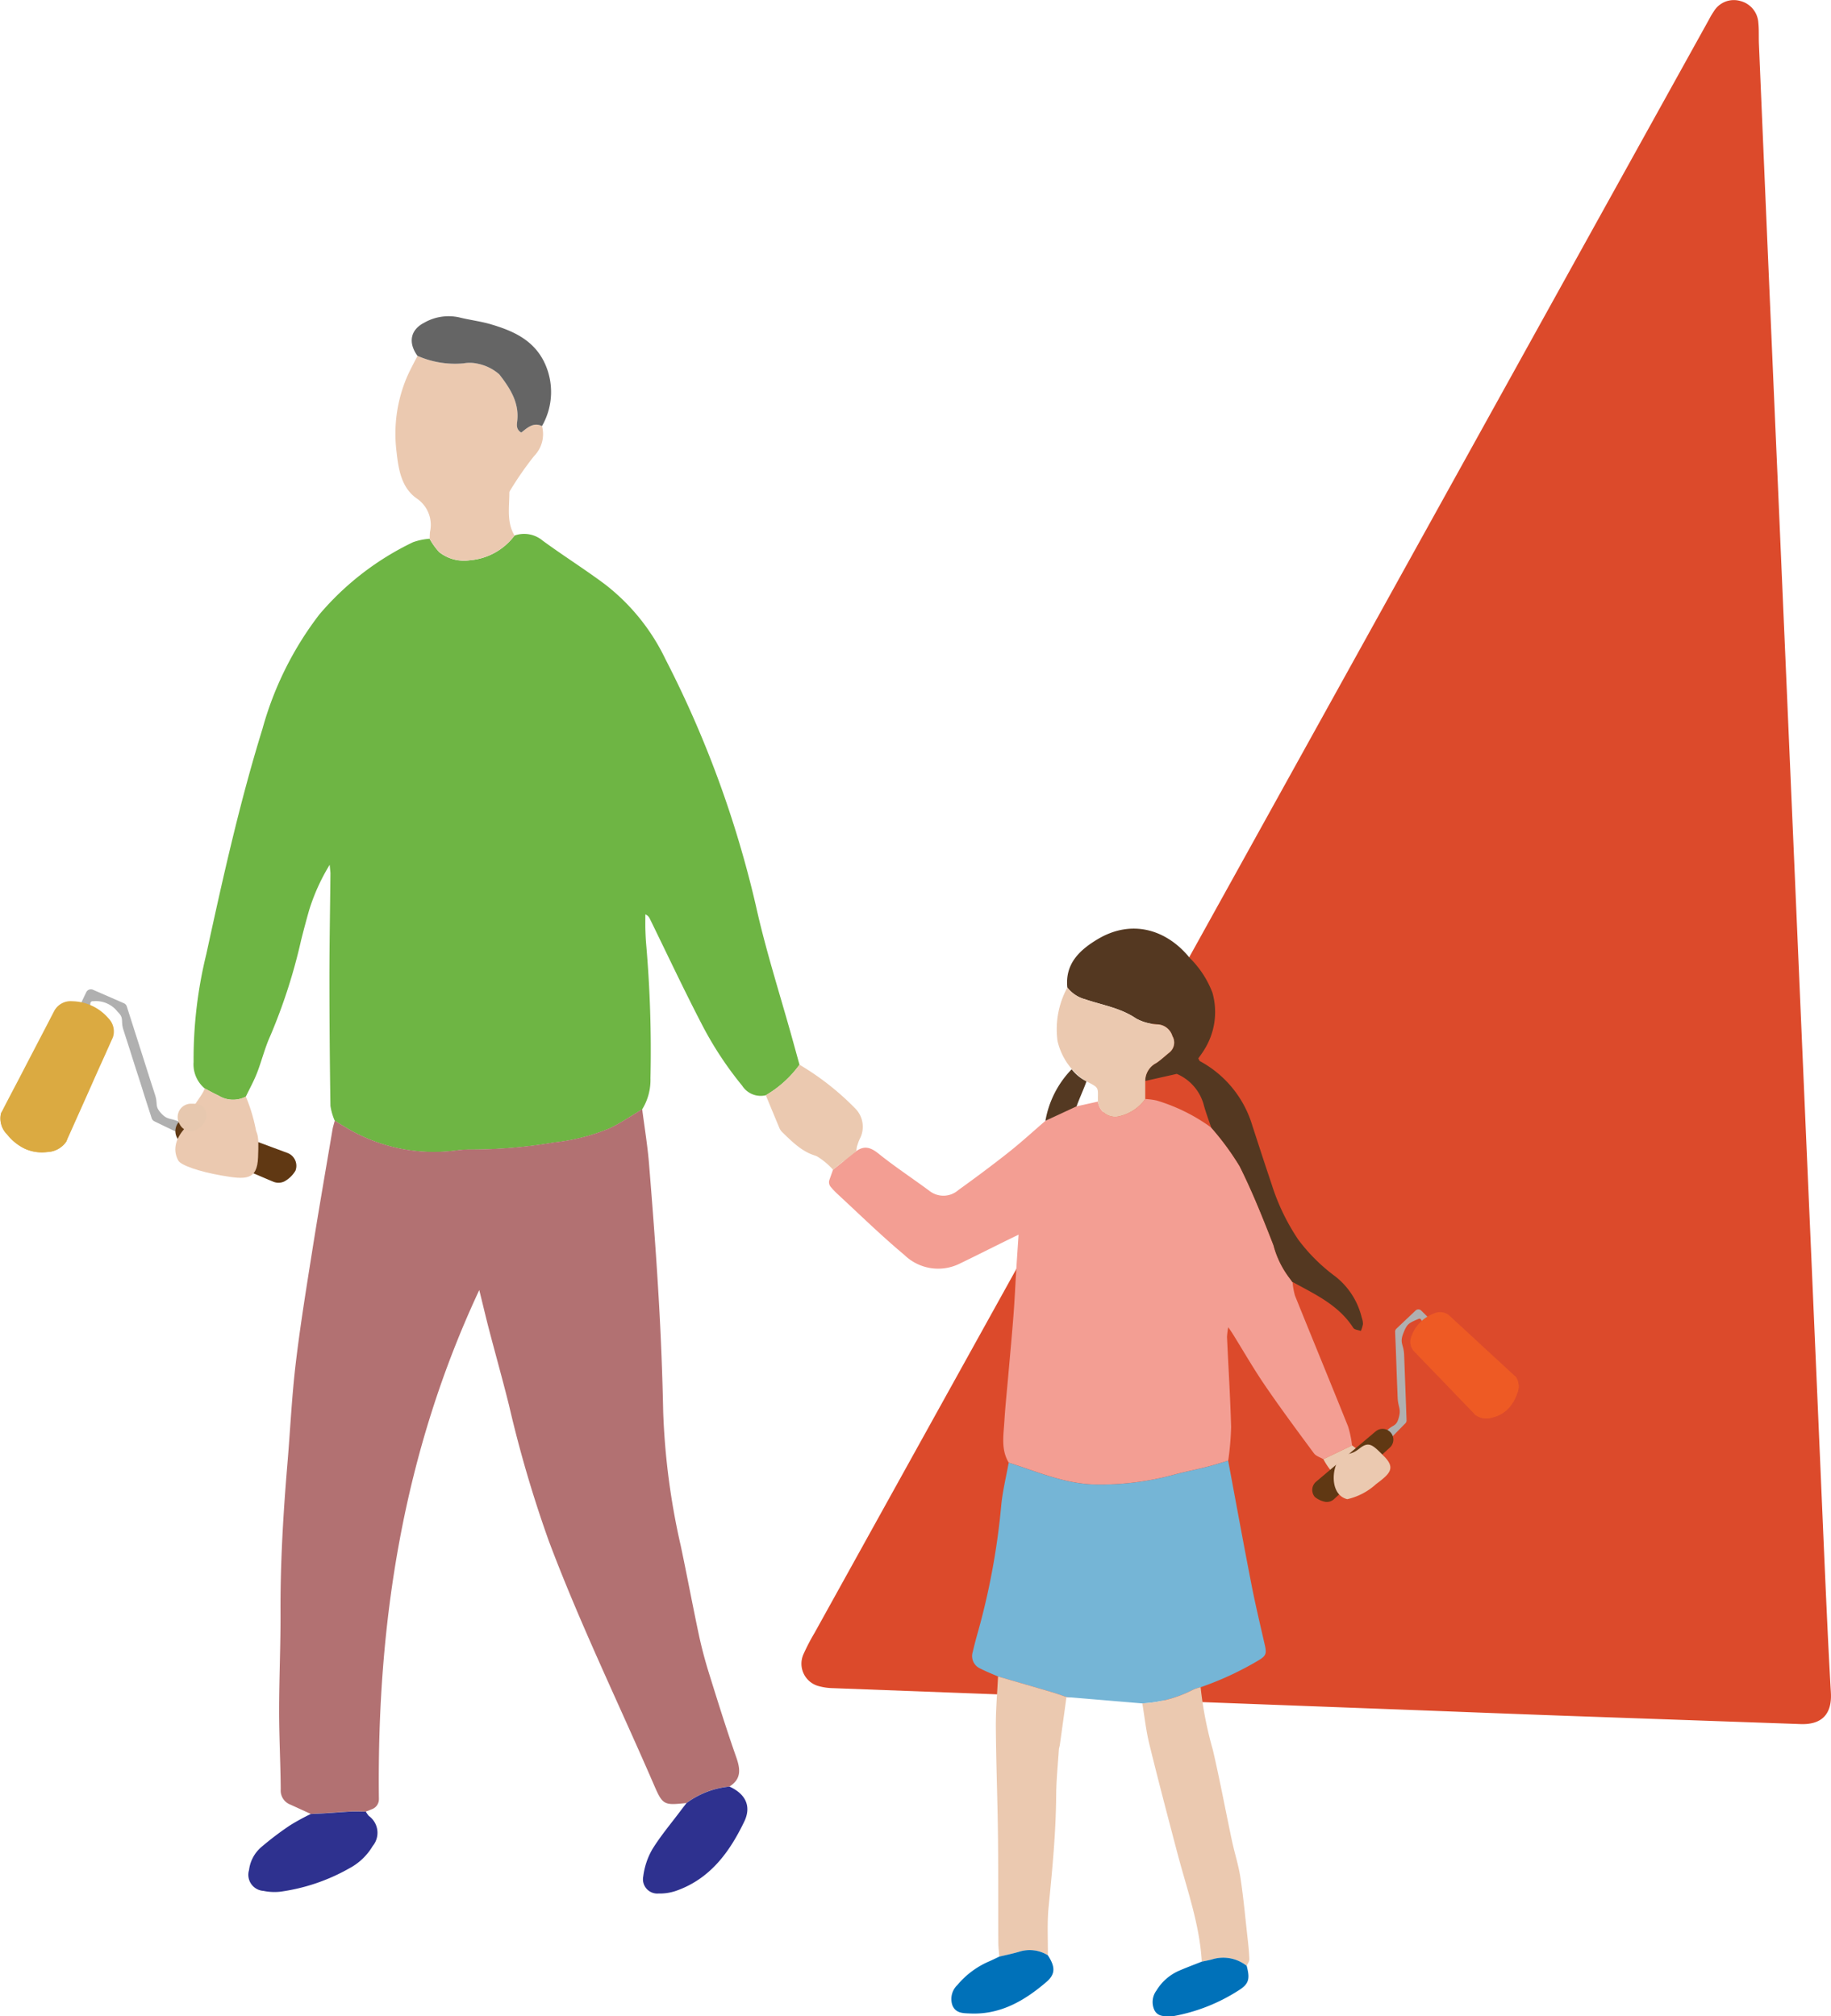 <svg xmlns="http://www.w3.org/2000/svg" width="178.091" height="196.142" viewBox="0 0 178.091 196.142">
  <g id="Group_536" data-name="Group 536" transform="translate(-4086.455 -1702.702)">
    <path id="Path_1081" data-name="Path 1081" d="M4261.446,1870.413q-11.67-.409-23.34-.823c-5.072-.183-10.143-.384-15.215-.576q-12.039-.453-24.078-.905-7.68-.289-15.362-.584-7.976-.3-15.952-.6a5.679,5.679,0,0,1-1.455-.211,2.256,2.256,0,0,1-1.45-3.07,20.351,20.351,0,0,1,1.09-2.1q11.718-21.14,23.442-42.277,14.193-25.6,28.379-51.2,10.712-19.332,21.422-38.665,6.88-12.413,13.764-24.823a7.21,7.21,0,0,1,.452-.762,2.274,2.274,0,0,1,2.561-1.024,2.326,2.326,0,0,1,1.774,2.119c.072.684.029,1.379.058,2.069q.481,11.372.971,22.742.432,10.042.872,20.083.445,10.263.89,20.526.291,6.719.581,13.438.456,10.558.91,21.117.434,10.041.872,20.082.45,10.412.9,20.822c.19,4.381.374,8.762.575,13.142.128,2.805.264,5.609.428,8.412C4264.66,1869.475,4263.633,1870.538,4261.446,1870.413Z" fill="#dc4a2b"/>
    <g id="Group_535" data-name="Group 535">
      <g id="Group_526" data-name="Group 526">
        <g id="Group_519" data-name="Group 519">
          <path id="Path_1082" data-name="Path 1082" d="M4136.5,1754.8a2.8,2.8,0,0,1,2.737.494c1.987,1.457,4.08,2.771,6.055,4.245a20.239,20.239,0,0,1,5.885,7.282,103.188,103.188,0,0,1,8.8,23.993c.982,4.431,2.389,8.769,3.6,13.149q.321,1.158.64,2.316a10.692,10.692,0,0,1-3.278,2.97,2.138,2.138,0,0,1-2.294-.928,34.081,34.081,0,0,1-3.978-6.073c-1.741-3.358-3.348-6.786-5.013-10.184a.8.8,0,0,0-.429-.412c0,.465-.01.93,0,1.4.015.51.037,1.021.081,1.529a119.322,119.322,0,0,1,.416,13.006,5.465,5.465,0,0,1-.807,3.034c-1.054.625-2.07,1.331-3.172,1.855a19.694,19.694,0,0,1-5.4,1.371,48.136,48.136,0,0,1-8.1.687,9.278,9.278,0,0,0-1.27.073,16.56,16.56,0,0,1-10.664-2.095c-.438-.251-.864-.524-1.295-.786a5.717,5.717,0,0,1-.419-1.448q-.094-6.187-.1-12.375c0-3.4.067-6.8.1-10.206,0-.191-.031-.382-.074-.87a19.44,19.44,0,0,0-1.985,4.372c-.282.981-.543,1.967-.792,2.956a54.344,54.344,0,0,1-3.007,9.334c-.526,1.156-.825,2.412-1.288,3.6-.307.786-.72,1.53-1.085,2.293a2.665,2.665,0,0,1-2.652-.1c-.459-.207-.9-.461-1.344-.694a3.063,3.063,0,0,1-1.084-2.577,42.92,42.92,0,0,1,1.238-10.494c1.6-7.355,3.23-14.709,5.458-21.9a32.364,32.364,0,0,1,5.531-11.133,27.5,27.5,0,0,1,9.128-7.042,6.2,6.2,0,0,1,1.6-.332,6.491,6.491,0,0,0,.94,1.31,3.9,3.9,0,0,0,3,.782A6.029,6.029,0,0,0,4136.5,1754.8Z" fill="#6eb544"/>
          <path id="Path_1083" data-name="Path 1083" d="M4119.016,1811.717c.431.262.857.535,1.295.786a16.551,16.551,0,0,0,10.583,2.1,10.331,10.331,0,0,1,1.351-.083,48.136,48.136,0,0,0,8.1-.687,19.694,19.694,0,0,0,5.4-1.371c1.1-.524,2.118-1.23,3.172-1.855.226,1.767.52,3.529.665,5.3.355,4.362.688,8.727.942,13.095q.323,5.537.437,11.083a69.179,69.179,0,0,0,1.708,12.993c.606,2.861,1.141,5.736,1.748,8.6.275,1.292.615,2.57,1.008,3.831.846,2.717,1.692,5.436,2.636,8.12.41,1.164.521,2.124-.653,2.864a8.347,8.347,0,0,0-4.179,1.6c-.042.006-.084.014-.126.018-2.073.211-2.2.174-3.045-1.788-3.411-7.885-7.176-15.616-10.205-23.667a118.3,118.3,0,0,1-3.88-13.212c-.615-2.476-1.307-4.932-1.951-7.4-.317-1.213-.6-2.434-.952-3.848-7.387,15.8-9.967,32.311-9.761,49.518a1.034,1.034,0,0,1-.654.975l-.618.242c-.464-.006-.93-.033-1.393-.012-.8.037-1.6.107-2.394.157-.524.033-1.049.055-1.573.081-.655-.3-1.309-.6-1.966-.9a1.462,1.462,0,0,1-.951-1.487c-.019-2.549-.158-5.1-.157-7.646,0-3.19.152-6.381.137-9.571-.023-4.857.269-9.694.676-14.529.271-3.221.419-6.455.8-9.663.439-3.713,1.043-7.407,1.628-11.1.618-3.905,1.3-7.8,1.956-11.7C4118.849,1812.284,4118.943,1812,4119.016,1811.717Z" fill="#b27172"/>
          <path id="Path_1084" data-name="Path 1084" d="M4136.5,1754.8a6.029,6.029,0,0,1-4.315,2.393,3.9,3.9,0,0,1-3-.782,6.491,6.491,0,0,1-.94-1.31c.009-.212.008-.425.029-.635A3.1,3.1,0,0,0,4127,1751.2c-1.506-1.044-1.789-2.853-1.972-4.522a14.091,14.091,0,0,1,1.022-7.328c.305-.692.673-1.356,1.012-2.033a9.068,9.068,0,0,0,4.471.735,3.455,3.455,0,0,1,1.392.033,4.521,4.521,0,0,1,2.1,1.04c1,1.292,1.945,2.7,1.745,4.508-.044.393-.131.848.391,1.146.6-.459,1.17-1.032,2.013-.628a3.039,3.039,0,0,1-.767,2.91,31.838,31.838,0,0,0-2.31,3.321.468.468,0,0,0-.1.228C4136,1752.023,4135.713,1753.475,4136.5,1754.8Z" fill="#ebc9b0"/>
          <path id="Path_1085" data-name="Path 1085" d="M4139.171,1744.15c-.843-.4-1.417.169-2.013.628-.522-.3-.435-.753-.391-1.146.2-1.807-.744-3.216-1.745-4.508a4.521,4.521,0,0,0-2.1-1.04,3.455,3.455,0,0,0-1.392-.033,9.068,9.068,0,0,1-4.471-.735c-.916-1.262-.7-2.511.621-3.2a4.778,4.778,0,0,1,3.453-.537c1.03.257,2.1.38,3.11.683,2.068.616,4,1.46,5.079,3.533A6.66,6.66,0,0,1,4139.171,1744.15Z" fill="#656565"/>
          <path id="Path_1086" data-name="Path 1086" d="M4116.679,1879.166c.524-.026,1.049-.048,1.573-.081.8-.05,1.6-.12,2.394-.157.463-.021.929.006,1.393.012a2.864,2.864,0,0,0,.289.413,2.018,2.018,0,0,1,.38,2.925,5.82,5.82,0,0,1-2.279,2.174,18.742,18.742,0,0,1-6.712,2.272,5.254,5.254,0,0,1-1.64-.08,1.569,1.569,0,0,1-1.4-2.025,3.5,3.5,0,0,1,1.166-2.211,29.86,29.86,0,0,1,2.829-2.145A21.909,21.909,0,0,1,4116.679,1879.166Z" fill="#2e318f"/>
          <path id="Path_1087" data-name="Path 1087" d="M4153.231,1878.1a8.347,8.347,0,0,1,4.179-1.6c1.534.7,2.162,1.887,1.436,3.4-1.423,2.962-3.313,5.564-6.6,6.728a4.875,4.875,0,0,1-1.743.273,1.393,1.393,0,0,1-1.482-1.67,7.034,7.034,0,0,1,.875-2.623c.822-1.333,1.847-2.54,2.789-3.8C4152.864,1878.569,4153.049,1878.337,4153.231,1878.1Z" fill="#2e318f"/>
          <path id="Path_1088" data-name="Path 1088" d="M4160.94,1809.245a10.692,10.692,0,0,0,3.278-2.97,26.235,26.235,0,0,1,5.359,4.194,2.532,2.532,0,0,1,.5,3.03c-.148.3-.229.636-.347.953-.461,1.234-.807,1.393-2.069.972a1.88,1.88,0,0,0-.612-.137c-1.994.054-3.254-1.229-4.534-2.473a1.3,1.3,0,0,1-.27-.425C4161.806,1811.344,4161.375,1810.294,4160.94,1809.245Z" fill="#ebc9b0"/>
          <path id="Path_1089" data-name="Path 1089" d="M4106.369,1808.579c.448.233.885.487,1.344.694a2.665,2.665,0,0,0,2.652.1,16.267,16.267,0,0,1,1.184,4.655c.075.585-.255.9-.268,1.486-.011.514-.936.75-1.466.847-.551.1-5.5-2.334-5.432-3.284C4104.539,1810.718,4106.04,1809.581,4106.369,1808.579Z" fill="#ebc9b0"/>
        </g>
        <g id="Group_525" data-name="Group 525">
          <g id="Group_524" data-name="Group 524">
            <g id="Group_520" data-name="Group 520">
              <path id="Path_1090" data-name="Path 1090" d="M4103.981,1812.688a.5.5,0,0,1-.523.052c-1-.482-1-.479-1.993-.961a.5.5,0,0,1-.257-.3c-.275-.861-.281-.859-.556-1.72s-.269-.864-.544-1.726-.28-.86-.555-1.72-.272-.865-.547-1.727-.28-.864-.555-1.728.106-1.1-.552-1.728a2.667,2.667,0,0,0-2.355-1.03c-.478-.029-.2.43-.412.862a.507.507,0,0,1-.674.235.5.5,0,0,1-.233-.67c.312-.651.307-.653.62-1.3a.5.5,0,0,1,.656-.242c.753.33.755.327,1.507.656l1.506.659a.5.5,0,0,1,.275.31c.275.862.276.862.551,1.724s.275.863.551,1.726l.55,1.724c.275.864.274.864.549,1.728s.281.864.557,1.729-.055,1.055.554,1.728c.669.741.9.438,1.795.872a.5.5,0,0,1,.085.853Z" fill="#b0b0b0"/>
            </g>
            <g id="Group_521" data-name="Group 521">
              <path id="Path_1091" data-name="Path 1091" d="M4091.771,1800.968c0,.008-.01.014-.013.021h0c-.433.829-.429.831-.861,1.661s-.434.831-.867,1.662l-.864,1.66c-.433.832-.43.833-.863,1.665s-.44.83-.873,1.663-.437.832-.862,1.669a2.177,2.177,0,0,0,.568,2.069,4.884,4.884,0,0,0,1.727,1.41,3.986,3.986,0,0,0,2.174.321,2.358,2.358,0,0,0,1.873-1.038c.379-.836.377-.837.751-1.675s.376-.839.751-1.678.374-.838.748-1.676.371-.842.746-1.681.382-.839.758-1.68.377-.84.752-1.682l0,0,.013-.02a1.816,1.816,0,0,0-.418-1.87,4.754,4.754,0,0,0-3.535-1.668A1.81,1.81,0,0,0,4091.771,1800.968Z" fill="#dbaa41"/>
            </g>
            <g id="Group_522" data-name="Group 522">
              <path id="Path_1092" data-name="Path 1092" d="M4090.473,1811.016a7.806,7.806,0,0,1,1.7,1.038c.646.546.99,1.14.731,1.7a2.325,2.325,0,0,1-1.867,1.015,4.047,4.047,0,0,1-2.156-.328,4.952,4.952,0,0,1-1.73-1.381,2.155,2.155,0,0,1-.6-2.045c.255-.547,1.007-.7,1.9-.6A6.855,6.855,0,0,1,4090.473,1811.016Z" fill="#dbaa41"/>
            </g>
            <g id="Group_523" data-name="Group 523">
              <path id="Path_1093" data-name="Path 1093" d="M4104.039,1811.669a1.352,1.352,0,0,0,.348,2.334c.871.361.87.363,1.738.73s.865.369,1.732.735.87.364,1.739.731.869.37,1.739.738.867.376,1.739.737a1.333,1.333,0,0,0,1.03-.039,2.839,2.839,0,0,0,1.091-1.053h0a1.338,1.338,0,0,0-.79-1.726l-1.814-.674-1.811-.674c-.908-.338-.907-.341-1.815-.678s-.91-.336-1.819-.674-.91-.336-1.82-.674A1.35,1.35,0,0,0,4104.039,1811.669Z" fill="#603813"/>
            </g>
          </g>
          <path id="Path_1094" data-name="Path 1094" d="M4103.8,1815.607c.243.437,1.966,1.061,4.237,1.453s3.437.493,3.518-1.776.118-3.007-1.542-3.246-1.4-.84-2.811-.989S4102.519,1813.293,4103.8,1815.607Z" fill="#ebc9b0"/>
          <path id="Path_1095" data-name="Path 1095" d="M4105.363,1812.689a1.2,1.2,0,0,1-1.434-.637,1.3,1.3,0,0,1,1.2-1.98c1.377-.042,1.449.873,1.406,1.333A1.858,1.858,0,0,1,4105.363,1812.689Z" fill="#e7c8af"/>
        </g>
      </g>
      <g id="Group_534" data-name="Group 534">
        <g id="Group_527" data-name="Group 527">
          <path id="Path_1096" data-name="Path 1096" d="M4212.176,1827.42a6.572,6.572,0,0,0,.239,1.33c1.711,4.245,3.46,8.475,5.163,12.723a10.345,10.345,0,0,1,.384,1.837l-2.789,1.341c-.311-.186-.718-.3-.917-.569-1.613-2.181-3.23-4.362-4.76-6.6-1.123-1.644-2.116-3.376-3.169-5.068-.087-.14-.185-.274-.405-.6a6.483,6.483,0,0,0-.123.944c.132,2.921.319,5.84.4,8.762a27.622,27.622,0,0,1-.284,3.275c-.686.2-1.367.42-2.06.595-1.064.268-2.142.479-3.2.761a27.094,27.094,0,0,1-7.777.954c-2.915-.085-5.578-1.257-8.309-2.121-.764-1.26-.508-2.638-.427-3.983.094-1.567.266-3.128.4-4.692.167-1.9.346-3.8.492-5.706.113-1.482.179-2.967.271-4.451.065-1.051.139-2.1.221-3.343-.518.252-.922.446-1.323.644-1.486.733-2.964,1.481-4.457,2.2a4.717,4.717,0,0,1-5.33-.873c-2.281-1.905-4.409-3.993-6.594-6.012a7.437,7.437,0,0,1-.56-.6.705.705,0,0,1-.131-.7c.123-.346.235-.663.347-.979l2.273-1.818c.793-.549,1.4-.349,2.15.251,1.587,1.277,3.3,2.4,4.937,3.613a2.2,2.2,0,0,0,2.827-.062c1.655-1.191,3.293-2.409,4.891-3.674,1.231-.975,2.39-2.039,3.582-3.064l2.673-1.332,2.439-.541a1.685,1.685,0,0,0,2.159,1.408,4.274,4.274,0,0,0,2.44-1.657,6.85,6.85,0,0,1,1.107.145,17.546,17.546,0,0,1,5.308,2.632,26.6,26.6,0,0,1,2.762,3.756c1.248,2.489,2.281,5.093,3.295,7.691a9.084,9.084,0,0,0,1.587,3.232l.279.393Z" fill="#f39e93"/>
          <path id="Path_1097" data-name="Path 1097" d="M4184.565,1844.987c2.731.864,5.394,2.036,8.309,2.121a27.094,27.094,0,0,0,7.777-.954c1.06-.282,2.138-.493,3.2-.761.693-.175,1.374-.395,2.06-.595.75,4.007,1.48,8.018,2.261,12.019.39,2,.865,3.981,1.317,5.967.186.817.059,1.025-.631,1.439a30.438,30.438,0,0,1-5.627,2.612,3.956,3.956,0,0,0-.709.23,12.035,12.035,0,0,1-4.961,1.343l-7.378-.62c-.475-.159-.946-.333-1.427-.475-1.742-.514-3.487-1.017-5.231-1.524-.58-.257-1.173-.489-1.736-.778a1.323,1.323,0,0,1-.723-1.6c.161-.7.348-1.4.546-2.09a68.849,68.849,0,0,0,2.232-12.227C4183.982,1847.714,4184.32,1846.355,4184.565,1844.987Z" fill="#75b5d6"/>
          <path id="Path_1098" data-name="Path 1098" d="M4211.906,1827.07a9.084,9.084,0,0,1-1.587-3.232c-1.014-2.6-2.047-5.2-3.295-7.691a26.6,26.6,0,0,0-2.762-3.756c-.25-.757-.539-1.5-.742-2.274a4.585,4.585,0,0,0-2.606-2.949l-3.069.69a1.96,1.96,0,0,1,1.062-1.739c.455-.3.853-.683,1.279-1.025a1.239,1.239,0,0,0,.3-1.606,1.591,1.591,0,0,0-1.374-1.131,4.772,4.772,0,0,1-2.157-.576c-1.515-1.036-3.289-1.3-4.952-1.868a3.237,3.237,0,0,1-1.734-1.147c-.242-2.318,1.214-3.657,2.923-4.685,3.438-2.067,6.834-.855,8.975,1.8a9.5,9.5,0,0,1,2.211,3.378,6.892,6.892,0,0,1-.755,5.5c-.188.324-.42.622-.614.906.076.132.1.232.156.264a10.551,10.551,0,0,1,5.1,6.278c.62,1.9,1.233,3.8,1.874,5.694a20.853,20.853,0,0,0,2.588,5.387,17.312,17.312,0,0,0,3.61,3.585,7.236,7.236,0,0,1,2.568,4.005,1.99,1.99,0,0,1,.118.623,3.144,3.144,0,0,1-.207.677c-.251-.1-.618-.116-.733-.3-1.421-2.224-3.722-3.267-5.908-4.468l.009.043Z" fill="#543821"/>
          <path id="Path_1099" data-name="Path 1099" d="M4183.527,1865.789c1.744.507,3.489,1.01,5.231,1.524.481.142.952.316,1.427.475q-.319,2.316-.642,4.633c-.023.167-.091.329-.1.5-.095,1.475-.249,2.95-.26,4.426-.026,3.638-.379,7.249-.736,10.864-.153,1.554-.057,3.133-.073,4.7a3.357,3.357,0,0,0-2.778-.346c-.639.191-1.3.321-1.946.478-.033-.463-.093-.927-.095-1.391-.016-3.488.007-6.978-.035-10.466s-.18-6.961-.206-10.442C4183.3,1869.091,4183.45,1867.44,4183.527,1865.789Z" fill="#ebc9b0"/>
          <path id="Path_1100" data-name="Path 1100" d="M4197.563,1868.408a12.035,12.035,0,0,0,4.961-1.343,3.956,3.956,0,0,1,.709-.23,36.036,36.036,0,0,0,1.192,6.1c.679,2.928,1.229,5.887,1.854,8.828.255,1.2.643,2.38.825,3.59.3,1.965.477,3.946.7,5.922.075.673.147,1.348.167,2.024.006.209-.163.423-.252.636a3.675,3.675,0,0,0-3.4-.615c-.322.082-.649.142-.974.211-.206-3.638-1.445-7.044-2.362-10.523-.93-3.526-1.86-7.053-2.727-10.594C4197.928,1871.1,4197.787,1869.744,4197.563,1868.408Z" fill="#ebc9b0"/>
          <path id="Path_1101" data-name="Path 1101" d="M4190.27,1798.766a3.237,3.237,0,0,0,1.734,1.147c1.663.57,3.437.832,4.952,1.868a4.772,4.772,0,0,0,2.157.576,1.591,1.591,0,0,1,1.374,1.131,1.239,1.239,0,0,1-.3,1.606c-.426.342-.824.727-1.279,1.025a1.96,1.96,0,0,0-1.062,1.739q0,.877,0,1.756a4.274,4.274,0,0,1-2.44,1.657,1.685,1.685,0,0,1-2.159-1.408c-.037-1.392.236-1.3-1.21-2.006a6.336,6.336,0,0,1-2.721-3.883A8.514,8.514,0,0,1,4190.27,1798.766Z" fill="#ebc9b0"/>
          <path id="Path_1102" data-name="Path 1102" d="M4183.648,1893.04c.649-.157,1.307-.287,1.946-.478a3.357,3.357,0,0,1,2.778.346c.713,1.086.768,1.817-.125,2.584-2.126,1.828-4.483,3.214-7.435,3.079-.662-.03-1.4,0-1.724-.8a1.888,1.888,0,0,1,.5-1.985,8.283,8.283,0,0,1,3.145-2.313C4183.04,1893.335,4183.343,1893.186,4183.648,1893.04Z" fill="#0071b9"/>
          <path id="Path_1103" data-name="Path 1103" d="M4203.338,1893.53c.325-.069.652-.129.974-.211a3.675,3.675,0,0,1,3.4.615c.328,1.244.245,1.755-.789,2.394a17.475,17.475,0,0,1-6.216,2.478,2.536,2.536,0,0,1-.38.033c-.6.012-1.254.047-1.579-.573a1.863,1.863,0,0,1,.187-1.926,4.838,4.838,0,0,1,2.16-1.911C4201.835,1894.106,4202.591,1893.828,4203.338,1893.53Z" fill="#0071b9"/>
          <path id="Path_1104" data-name="Path 1104" d="M4169.749,1814.672l-2.273,1.818a6.858,6.858,0,0,0-2.415-1.743,7.181,7.181,0,0,1-1.278-1.023,1.04,1.04,0,0,1-.319-1.258,2.433,2.433,0,0,0,.08-.241c.147-.538-.15-1.218.548-1.579,1.063-.55,2.2-1.134,3.361-.713a3.92,3.92,0,0,1,1.56,1.583A4.859,4.859,0,0,1,4169.749,1814.672Z" fill="#ebc9b0"/>
          <path id="Path_1105" data-name="Path 1105" d="M4215.173,1844.651l2.789-1.341a7.553,7.553,0,0,1,2.016,2.156l.012.016a1.025,1.025,0,0,1-.988,1.609c-.85-.129-.2.773-1,.385A6.728,6.728,0,0,1,4215.173,1844.651Z" fill="#ebc9b0"/>
          <path id="Path_1106" data-name="Path 1106" d="M4190.689,1806.721a4.327,4.327,0,0,0,1.439,1.18c-.265.757-.694,1.666-.959,2.423l-3.033,1.412A9.532,9.532,0,0,1,4190.689,1806.721Z" fill="#543922"/>
        </g>
        <g id="Group_533" data-name="Group 533">
          <g id="Group_532" data-name="Group 532">
            <g id="Group_528" data-name="Group 528">
              <path id="Path_1107" data-name="Path 1107" d="M4221.541,1842.494a.392.392,0,0,0,.4-.1c.6-.618.6-.617,1.209-1.234a.4.4,0,0,0,.113-.29c-.039-1.058-.038-1.058-.077-2.116s-.039-1.058-.079-2.117-.039-1.06-.079-2.12-.467-1.132-.078-2.119c.367-.934.531-.987,1.453-1.384.343-.147.269.263.535.525a.391.391,0,1,0,.548-.557c-.4-.4-.4-.4-.8-.793a.392.392,0,0,0-.546,0c-.93.882-.932.881-1.862,1.763a.4.4,0,0,0-.127.3c.04,1.059.045,1.059.084,2.118s.036,1.06.075,2.119.044,1.061.083,2.122.393,1.109.076,2.123c-.232.743-.546.556-1.09,1.113a.394.394,0,0,0,.007.557A.387.387,0,0,0,4221.541,1842.494Z" fill="#b0b0b0"/>
            </g>
            <g id="Group_529" data-name="Group 529">
              <path id="Path_1108" data-name="Path 1108" d="M4227.406,1830.655c.005.005.006.014.01.018l0-.005,1.289,1.189,1.288,1.188c.645.595.643.6,1.288,1.192l1.294,1.192c.646.6.649.593,1.29,1.2a1.7,1.7,0,0,1,.133,1.669,3.8,3.8,0,0,1-.9,1.489,3.109,3.109,0,0,1-1.508.813,1.839,1.839,0,0,1-1.648-.267c-.748-.771-.748-.771-1.492-1.544s-.744-.779-1.49-1.554-.752-.772-1.5-1.549l-1.495-1.553,0,0c0-.005-.013-.006-.018-.011a1.415,1.415,0,0,1-.19-1.482,3.669,3.669,0,0,1,2.155-2.157A1.414,1.414,0,0,1,4227.406,1830.655Z" fill="#ee5a24"/>
            </g>
            <g id="Group_530" data-name="Group 530">
              <path id="Path_1109" data-name="Path 1109" d="M4231.013,1837.689a6.111,6.111,0,0,0-.968,1.213c-.329.571-.424,1.1-.086,1.437a1.812,1.812,0,0,0,1.638.25,3.136,3.136,0,0,0,1.495-.811,3.866,3.866,0,0,0,.905-1.471,1.684,1.684,0,0,0-.1-1.66c-.332-.334-.927-.25-1.554.064A5.373,5.373,0,0,0,4231.013,1837.689Z" fill="#ee5a24"/>
            </g>
            <g id="Group_531" data-name="Group 531">
              <path id="Path_1110" data-name="Path 1110" d="M4220.236,1841.963l-1.44,1.217-1.443,1.218c-.722.611-.723.61-1.446,1.221l-1.444,1.222a1.05,1.05,0,0,0-.124,1.48h0a2.228,2.228,0,0,0,1.079.486,1.05,1.05,0,0,0,.765-.247c.677-.619.673-.623,1.347-1.246s.678-.622,1.354-1.246l1.353-1.25c.676-.625.67-.632,1.351-1.253a1.048,1.048,0,1,0-1.353-1.6Z" fill="#603813"/>
            </g>
          </g>
          <path id="Path_1111" data-name="Path 1111" d="M4217.493,1848.542a6.174,6.174,0,0,0,2.808-1.471c1.307-.977,1.926-1.526.8-2.672s-1.488-1.524-2.419-.787-1.11.309-1.876.964S4215.679,1848.076,4217.493,1848.542Z" fill="#ebc9b0"/>
        </g>
      </g>
    </g>
  </g>
</svg>
